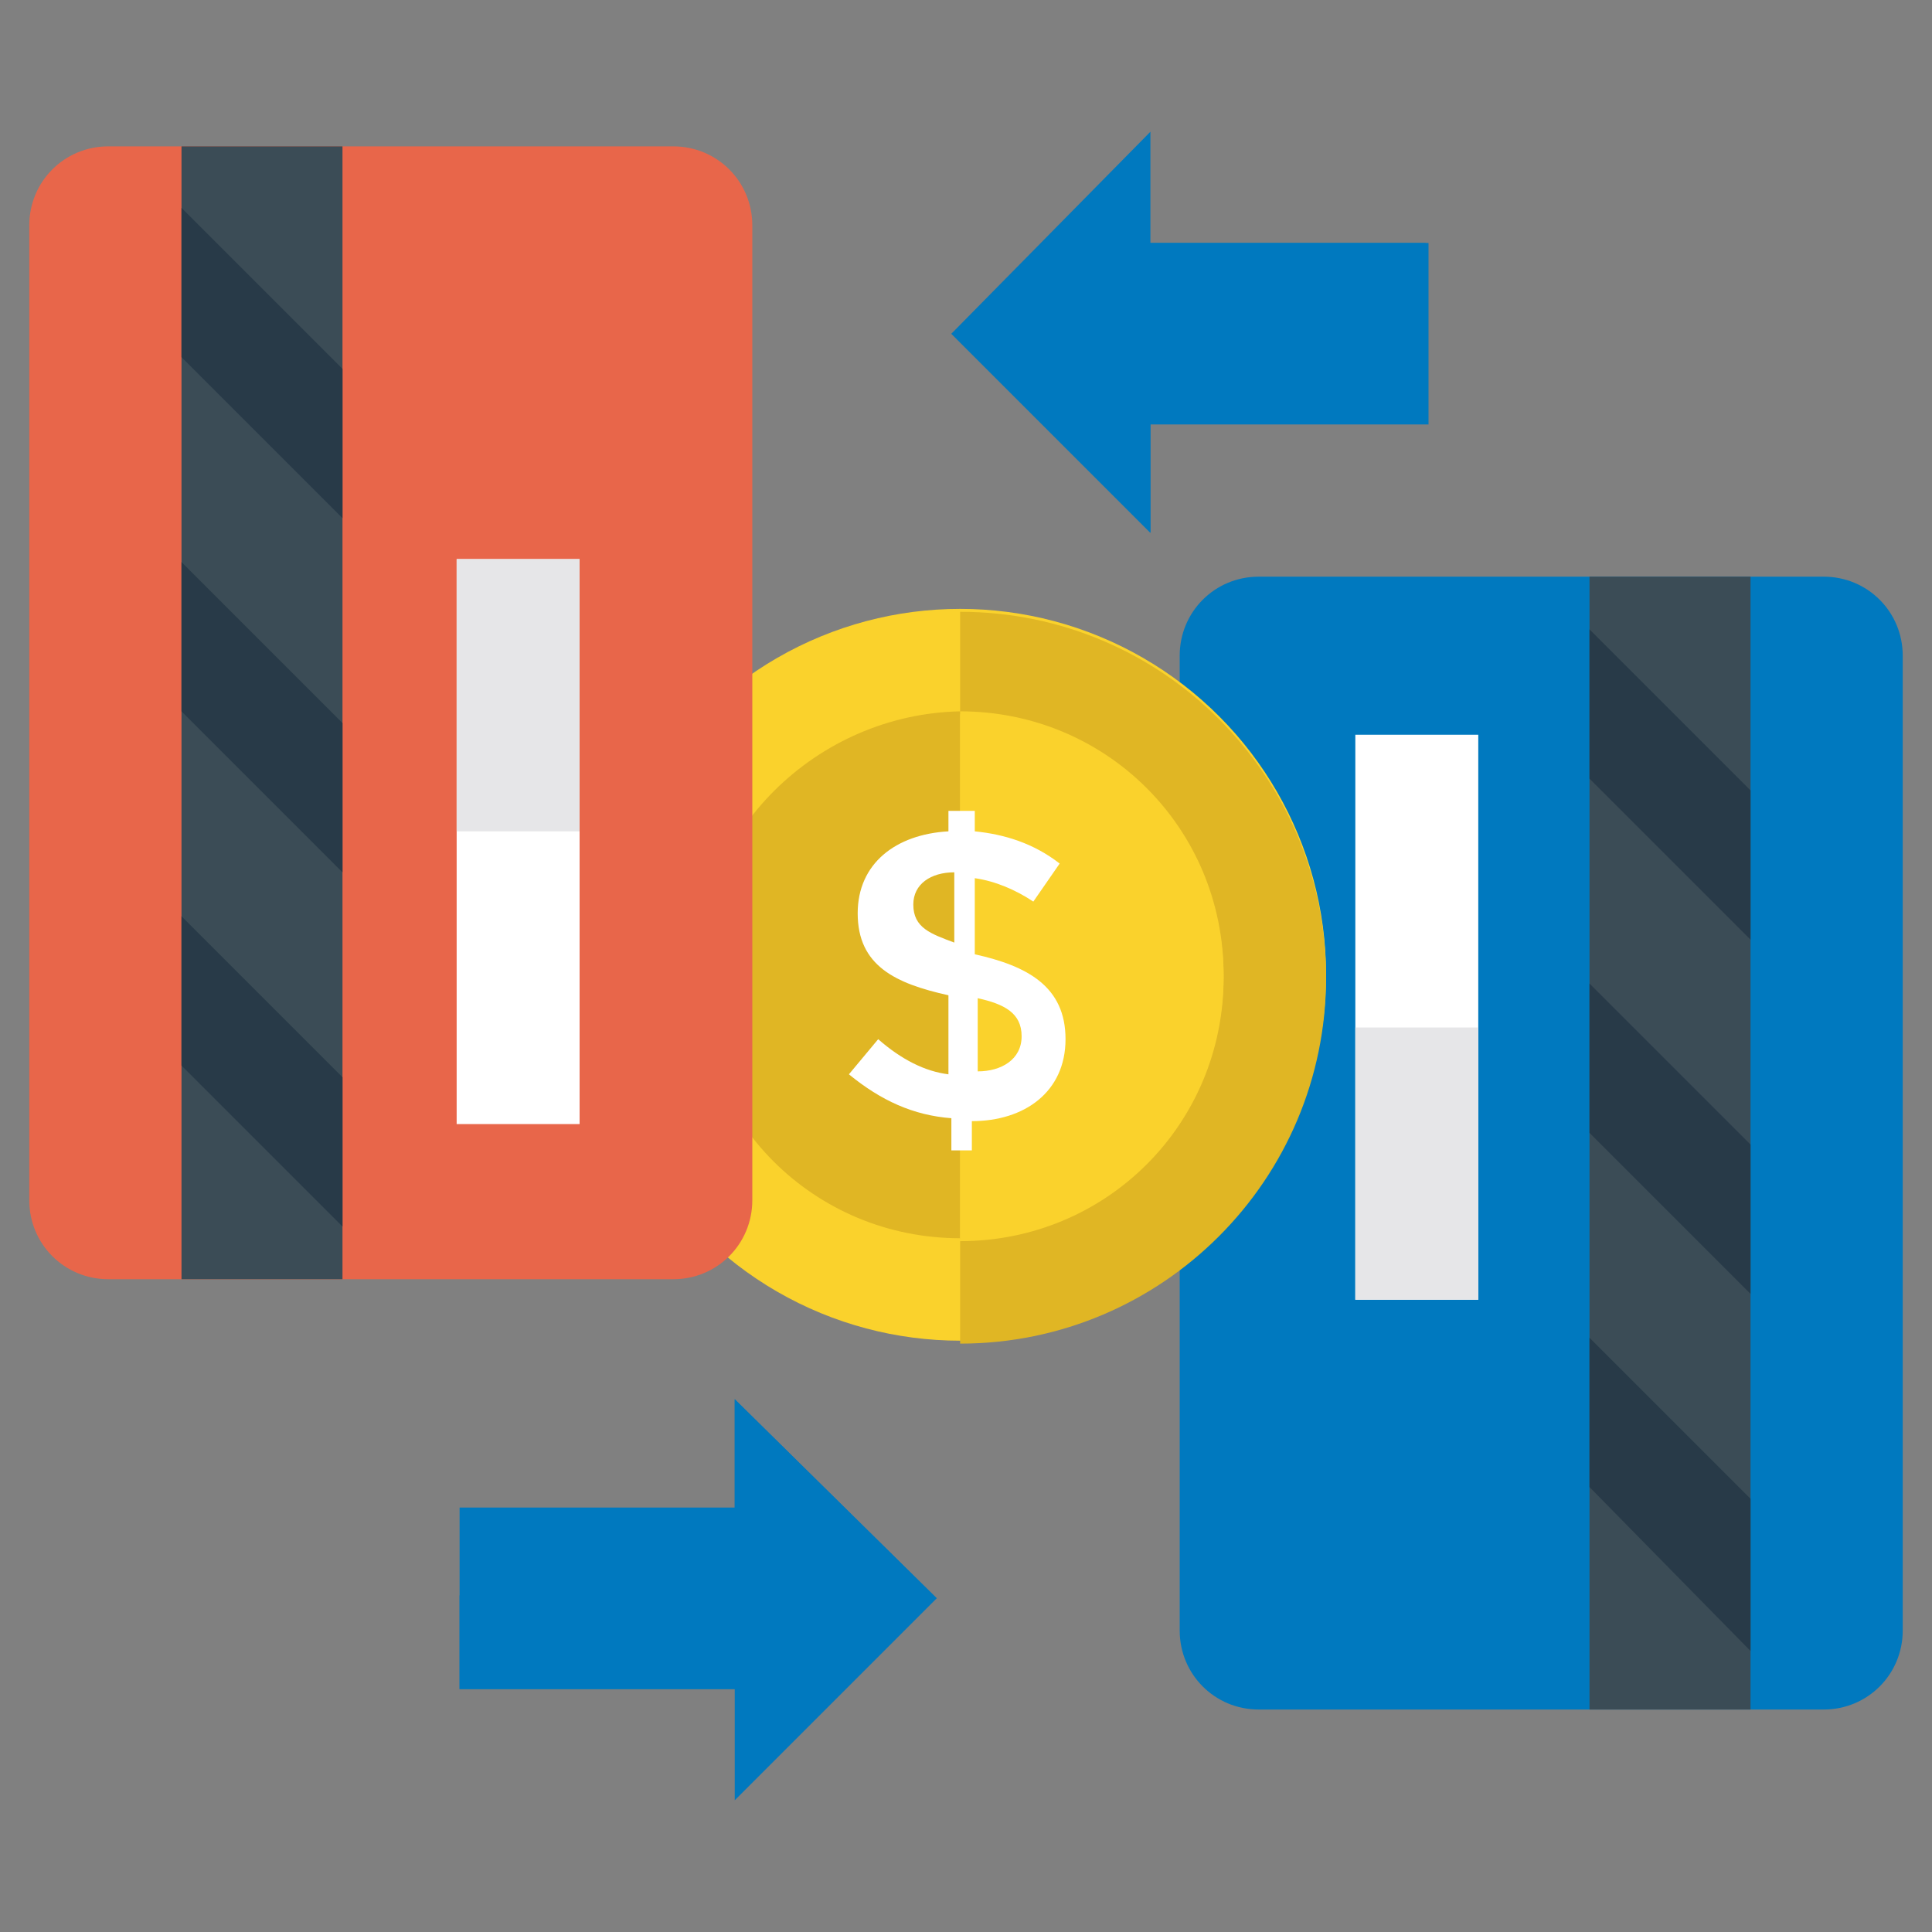 <svg xmlns="http://www.w3.org/2000/svg" version="1.1" xmlns:xlink="http://www.w3.org/1999/xlink" width="512" height="512" x="0" y="0" viewBox="0 0 66 66" style="enable-background:new 0 0 512 512" xml:space="preserve" class=""><rect x="0" y="0" width="66" height="66" fill="#808080" stroke="none"/><g><path fill="#0079bf" d="M39.1 8.3h9.7v6.2h-9.7z" opacity="1" data-original="#a3cd44"></path><path fill="#0079bf" d="M48.7 8.3h-9.6v3.1l9.6.1z" opacity="1" data-original="#6fac43" class=""></path><path fill="#0079bf" d="m32.5 11.4 6.8 6.8V4.5z" opacity="1" data-original="#a3cd44"></path><path fill="#0079bf" d="M32.5 11.4h6.8v6.8z" opacity="1" data-original="#6fac43" class=""></path><path fill="#0079bf" d="M15.7 51.5h9.7v6.2h-9.7z" opacity="1" data-original="#a3cd44"></path><path fill="#0079bf" d="M15.7 57.7h9.7v-3.1l-9.7-.1z" opacity="1" data-original="#6fac43" class=""></path><path fill="#0079bf" d="m32 54.6-6.9-6.8v13.7z" opacity="1" data-original="#a3cd44"></path><path fill="#0079bf" d="M32 54.6h-6.9v-6.8z" opacity="1" data-original="#6fac43" class=""></path><path fill="#0079bf" d="M65 55.7V22.4c0-1.5-1.2-2.7-2.7-2.7H43c-1.5 0-2.7 1.2-2.7 2.7v33.3c0 1.5 1.2 2.7 2.7 2.7h19.3c1.5 0 2.7-1.2 2.7-2.7z" opacity="1" data-original="#1e87b7" class=""></path><path fill="#3b4c56" d="M54.3 19.7h5.5v38.7h-5.5z" opacity="1" data-original="#3b4c56"></path><path fill="#ffffff" d="M46.3 25.1h4.2v19.3h-4.2z" opacity="1" data-original="#ffffff"></path><path fill="#e6e6e8" d="M46.3 35.1h4.2v9.3h-4.2z" opacity="1" data-original="#e6e6e8"></path><g fill="#283a48"><path d="m59.8 56.4-5.5-5.6v-5.1l5.5 5.5zM59.8 44.2l-5.5-5.5v-5.1l5.5 5.5zM59.8 32.1l-5.5-5.5v-5.1l5.5 5.5z" fill="#283a48" opacity="1" data-original="#283a48" class=""></path></g><circle cx="32.8" cy="33.3" r="12.5" fill="#fad22c" opacity="1" data-original="#fad22c" class=""></circle><path fill="#e0b624" d="M32.8 20.9v3.5c5 0 9 4 9 9s-4 9-9 9v3.5c6.9 0 12.5-5.6 12.5-12.5s-5.6-12.5-12.5-12.5zM23.8 33.3c0 5 4 9 9 9v-18c-4.9.1-9 4.1-9 9z" opacity="1" data-original="#e0b624" class=""></path><path fill="#fad22c" d="M41.8 33.3c0-5-4-9-9-9v18c5 0 9-4 9-9z" opacity="1" data-original="#fad22c" class=""></path><path fill="#ffffff" d="M32.5 39.2v-1c-1.3-.1-2.4-.6-3.5-1.5l1-1.2c.8.7 1.6 1.1 2.4 1.2V34c-1.8-.4-3.1-1-3.1-2.8 0-1.7 1.3-2.7 3.1-2.8v-.7h.9v.7c1 .1 2 .4 2.9 1.1l-.9 1.3c-.6-.4-1.3-.7-2-.8v2.6c1.8.4 3.1 1.1 3.1 2.9s-1.4 2.8-3.2 2.8v1h-.7zm-1.3-8.3c0 .8.6 1 1.4 1.3v-2.4c-.8 0-1.4.4-1.4 1.1zm3.7 4.5c0-.8-.6-1.1-1.5-1.3v2.5c.8 0 1.5-.4 1.5-1.2z" opacity="1" data-original="#ffffff"></path><path fill="#e8664a" d="M1 7.7V41c0 1.5 1.2 2.7 2.7 2.7H23c1.5 0 2.7-1.2 2.7-2.7V7.7C25.7 6.2 24.5 5 23 5H3.7C2.2 5 1 6.2 1 7.7z" opacity="1" data-original="#e8664a" class=""></path><path fill="#3b4c56" d="M6.2 5h5.5v38.7H6.2z" opacity="1" data-original="#3b4c56"></path><path fill="#ffffff" d="M15.6 19.1h4.2v19.3h-4.2z" opacity="1" data-original="#ffffff"></path><path fill="#e6e6e8" d="M15.6 19.1h4.2v9.3h-4.2z" opacity="1" data-original="#e6e6e8"></path><g fill="#283a48"><path d="m6.2 7.1 5.5 5.5v5.1l-5.5-5.5zM6.2 19.2l5.5 5.5v5.1l-5.5-5.5zM6.2 31.3l5.5 5.5v5.1l-5.5-5.5z" fill="#283a48" opacity="1" data-original="#283a48" class=""></path></g></g></svg>